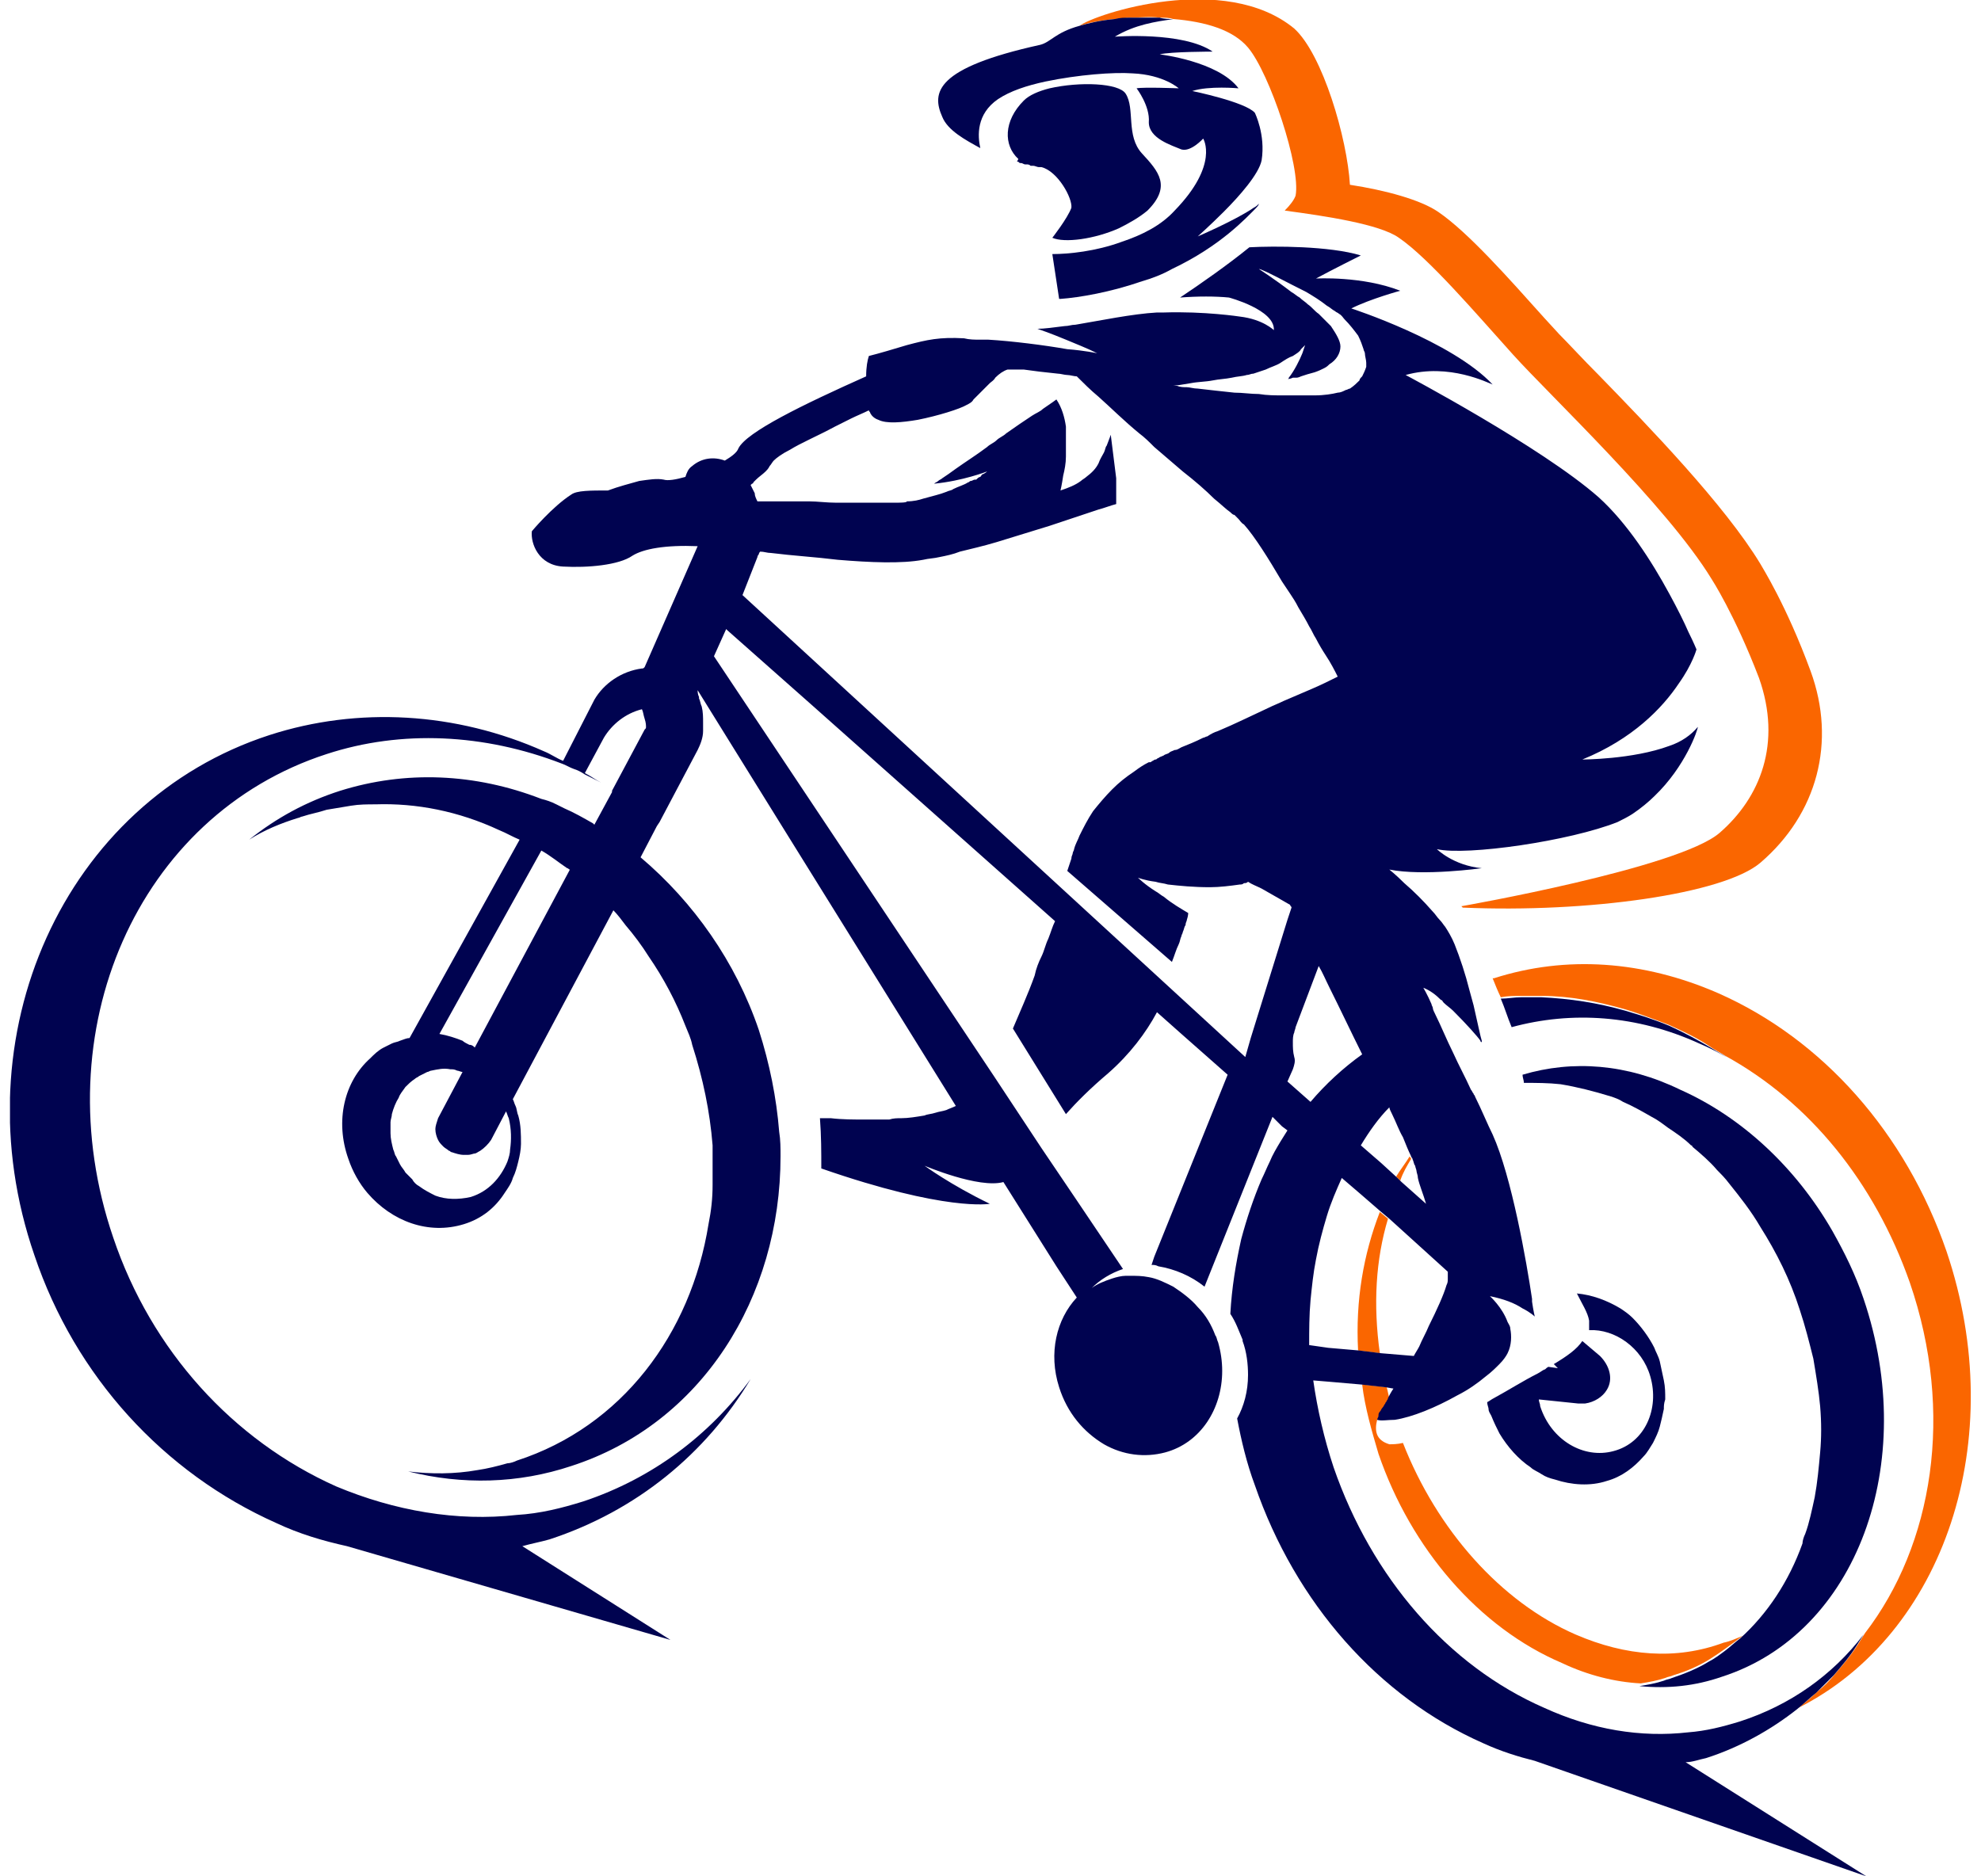 <svg xmlns="http://www.w3.org/2000/svg" width="95" height="90" viewBox="0 0 95 90" fill="none"><g clip-path="url(#clip0_1319_2845)"><path d="M75.556 78.4C71.972 76.836 68.909 73.382 67.279 69.211C67.019 69.276 66.758 69.276 66.628 69.276C65.976 69.08 65.911 68.624 66.041 68.103C66.106 67.972 66.171 67.842 66.237 67.712C66.302 67.647 66.302 67.582 66.367 67.516C66.432 67.451 66.432 67.386 66.497 67.321C66.497 67.321 66.562 67.256 66.562 67.191C66.562 67.125 66.628 67.125 66.628 67.06C66.562 66.865 66.562 66.734 66.497 66.539L65.324 66.408C65.455 67.516 65.78 68.624 66.106 69.732C67.67 74.294 70.929 78.074 74.904 79.768C76.142 80.355 77.446 80.681 78.684 80.746C79.075 80.681 79.466 80.615 79.857 80.485C79.987 80.42 80.118 80.42 80.248 80.355C80.9 80.159 81.486 79.899 82.008 79.573C82.529 79.247 83.05 78.856 83.572 78.465C83.246 78.595 82.985 78.726 82.659 78.791C80.379 79.638 77.967 79.442 75.556 78.4Z" fill="#FA6600"></path><path d="M93.347 60.022C91.392 54.352 87.416 49.855 82.398 47.639C78.814 46.075 75.099 45.815 71.645 46.923H71.58C71.71 47.248 71.841 47.574 71.971 47.835C72.297 47.77 72.623 47.77 72.949 47.77C73.275 47.77 73.6 47.77 73.926 47.77C75.295 47.77 76.598 48.031 77.967 48.422C78.618 48.617 79.27 48.878 79.987 49.138C80.704 49.464 81.421 49.79 82.073 50.246C82.268 50.377 82.529 50.507 82.724 50.637C86.765 52.853 89.893 56.698 91.587 61.521C93.738 67.777 92.695 74.099 89.437 78.335C89.306 78.53 89.241 78.66 89.111 78.856C88.785 79.377 88.394 79.834 88.003 80.29C87.742 80.616 87.482 80.876 87.156 81.137C86.895 81.398 86.569 81.658 86.243 81.919C93.217 78.4 96.41 69.081 93.347 60.022Z" fill="#FA6600"></path><path d="M66.953 56.437L67.149 56.633C67.279 56.242 67.475 55.916 67.67 55.59C67.67 55.525 67.605 55.525 67.605 55.46C67.409 55.786 67.149 56.111 66.953 56.437Z" fill="#FA6600"></path><path d="M66.562 58.458L66.171 58.132C65.389 60.152 64.998 62.368 65.128 64.779L66.171 64.909C65.845 62.563 65.975 60.413 66.562 58.458Z" fill="#FA6600"></path><path d="M61.609 10.101C63.564 10.362 66.171 10.753 67.084 11.405C68.517 12.382 70.798 15.054 72.558 17.009C74.317 18.964 79.922 24.243 82.073 27.762C82.073 27.762 83.181 29.457 84.354 32.52C85.462 35.648 84.419 38.255 82.464 39.949C80.509 41.644 70.081 43.468 70.081 43.468C70.081 43.468 70.081 43.468 70.147 43.534C76.142 43.794 82.659 42.882 84.419 41.383C87.156 39.037 88.068 35.583 86.83 32.194C85.657 29.001 84.484 27.176 84.419 27.046C82.724 24.243 79.075 20.463 76.664 17.987C75.882 17.205 75.23 16.488 74.774 16.032L74.057 15.25C72.362 13.36 70.407 11.144 68.974 10.166C68.126 9.58 66.432 9.124 64.737 8.863C64.607 6.647 63.434 2.607 62.065 1.368C58.742 -1.369 52.551 0.652 51.769 1.238C52.16 1.108 52.746 0.977 53.463 0.912C53.724 0.912 53.984 0.847 54.18 0.847C54.636 0.847 55.157 0.782 55.614 0.847C55.874 0.847 56.07 0.847 56.265 0.912C57.829 1.043 59.133 1.434 59.85 2.281C60.892 3.519 62.391 8.016 62.131 9.384C62.065 9.58 61.87 9.841 61.609 10.101Z" fill="#FA6600"></path><path d="M81.812 84.33C83.441 83.809 84.94 82.962 86.178 81.984C86.504 81.723 86.765 81.463 87.091 81.202C87.352 80.941 87.677 80.615 87.938 80.355C88.329 79.899 88.72 79.442 89.046 78.921C89.176 78.725 89.241 78.595 89.372 78.4C87.873 80.355 85.853 81.788 83.441 82.57C82.594 82.831 81.812 83.027 80.965 83.092C78.684 83.353 76.338 82.962 74.057 81.919C69.43 79.899 65.78 75.662 63.955 70.384C63.499 69.015 63.173 67.581 62.978 66.213L63.76 66.278L65.259 66.408L66.432 66.539L66.823 66.604C66.693 66.799 66.627 66.93 66.562 67.06C66.562 67.125 66.497 67.19 66.497 67.19C66.497 67.256 66.432 67.256 66.432 67.321C66.367 67.386 66.367 67.451 66.302 67.516C66.236 67.581 66.236 67.647 66.171 67.712C66.106 67.777 66.106 67.842 66.106 67.907C66.106 67.972 66.041 68.038 66.041 68.103C66.236 68.168 66.562 68.103 66.888 68.103C67.735 67.972 68.843 67.516 69.886 66.93C70.407 66.669 70.864 66.343 71.254 66.017C71.515 65.822 71.711 65.626 71.906 65.431C72.102 65.235 72.232 65.04 72.297 64.909C72.493 64.518 72.493 64.062 72.427 63.736C72.427 63.606 72.362 63.541 72.297 63.41C72.037 62.694 71.45 62.172 71.45 62.172C72.102 62.303 72.623 62.498 73.014 62.759C73.405 62.954 73.601 63.15 73.601 63.15C73.601 63.15 73.535 62.889 73.47 62.433C73.47 62.368 73.47 62.368 73.47 62.303C73.21 60.543 72.493 56.437 71.58 54.417C71.32 53.896 71.059 53.244 70.733 52.592C70.733 52.527 70.668 52.527 70.668 52.462C70.603 52.397 70.603 52.332 70.538 52.266C70.277 51.68 69.951 51.093 69.69 50.507C69.365 49.855 69.104 49.203 68.843 48.682C68.778 48.552 68.713 48.421 68.713 48.356C68.713 48.291 68.648 48.226 68.648 48.161C68.452 47.705 68.257 47.379 68.257 47.379C68.582 47.509 68.843 47.705 69.104 47.965C69.169 47.965 69.169 48.03 69.234 48.096C69.365 48.226 69.56 48.356 69.69 48.487C70.342 49.138 70.864 49.725 70.994 49.92C70.994 49.986 71.059 49.986 71.059 49.986C71.059 49.986 71.059 49.986 71.059 49.92C70.994 49.725 70.864 49.073 70.668 48.226C70.603 47.965 70.538 47.77 70.472 47.509C70.277 46.727 70.016 45.945 69.756 45.293C69.625 44.967 69.43 44.642 69.299 44.446C69.234 44.381 69.169 44.251 69.039 44.12C68.908 43.99 68.843 43.859 68.713 43.729C68.257 43.208 67.8 42.752 67.344 42.361C66.953 41.969 66.627 41.709 66.627 41.709C68.257 42.035 71.059 41.644 71.059 41.644C69.69 41.513 68.908 40.731 68.908 40.731C70.342 41.057 75.295 40.34 77.576 39.428C77.837 39.298 78.097 39.167 78.293 39.037C78.684 38.776 79.075 38.45 79.336 38.19C80.835 36.756 81.421 34.996 81.421 34.866C81.095 35.257 80.639 35.583 80.052 35.778C78.293 36.43 75.882 36.43 75.882 36.43C78.293 35.453 79.727 33.954 80.509 32.781C81.16 31.868 81.356 31.151 81.356 31.151C81.356 31.151 81.225 30.825 80.965 30.304C80.769 29.848 80.444 29.196 80.052 28.479C79.205 26.915 78.032 25.09 76.664 23.852C73.927 21.441 67.409 17.987 67.409 17.987C69.495 17.4 71.385 18.378 71.58 18.443C69.625 16.358 64.803 14.794 64.803 14.794C65.715 14.337 67.149 13.946 67.149 13.946C65.324 13.229 63.108 13.36 63.108 13.36C63.825 12.969 65.259 12.252 65.259 12.252C63.76 11.796 61.088 11.796 59.915 11.861C58.872 12.708 57.569 13.62 56.591 14.272C57.438 14.207 58.286 14.207 58.937 14.272C58.937 14.272 61.153 14.859 61.088 15.836C61.088 15.836 60.567 15.315 59.459 15.185C59.459 15.185 57.764 14.924 55.809 14.989C55.744 14.989 55.614 14.989 55.548 14.989H55.483C54.31 15.054 52.746 15.38 51.573 15.576C51.378 15.576 51.247 15.641 51.052 15.641C50.53 15.706 50.074 15.771 49.748 15.771C49.748 15.771 50.335 15.967 51.117 16.293C51.573 16.488 52.094 16.683 52.616 16.944C52.616 16.944 52.029 16.814 51.182 16.749C50.074 16.553 48.51 16.358 47.402 16.293C47.272 16.293 47.142 16.293 47.011 16.293C46.751 16.293 46.49 16.293 46.229 16.227C45.056 16.162 44.469 16.293 43.492 16.553C42.84 16.749 42.189 16.944 41.667 17.075C41.602 17.27 41.537 17.596 41.537 18.052C38.474 19.421 35.802 20.724 35.411 21.506C35.346 21.702 35.085 21.897 34.759 22.093C34.238 21.897 33.651 21.962 33.195 22.353C33 22.484 32.934 22.679 32.869 22.875C32.413 23.005 32.022 23.07 31.826 23.005C31.501 22.94 31.11 23.005 30.654 23.07C30.197 23.201 29.676 23.331 29.155 23.526C28.307 23.526 27.656 23.526 27.395 23.722C26.483 24.308 25.505 25.482 25.505 25.482C25.44 26.068 25.831 27.111 27.004 27.176C28.177 27.241 29.676 27.111 30.328 26.655C30.849 26.329 31.892 26.133 33.456 26.198L30.914 31.998C30.849 32.064 30.849 32.064 30.784 32.064C29.806 32.194 28.959 32.781 28.503 33.563L27.004 36.495C26.678 36.365 26.417 36.169 26.092 36.039C21.855 34.149 17.163 33.888 12.927 35.257C3.086 38.45 -1.997 49.66 1.653 60.217C3.608 66.017 7.844 70.644 13.253 73.056C14.361 73.577 15.469 73.903 16.642 74.164L32.152 78.66L25.049 74.164C25.505 74.033 25.896 73.968 26.352 73.838C30.523 72.469 33.847 69.732 35.997 66.148C34.042 68.82 31.305 70.905 27.982 72.013C26.939 72.339 25.896 72.6 24.788 72.665C21.921 72.99 18.923 72.469 16.12 71.296C11.168 69.08 7.257 64.779 5.433 59.37C2.044 49.464 6.606 39.102 15.664 36.169C19.249 34.996 23.224 35.192 26.939 36.626C27.134 36.691 27.33 36.821 27.525 36.886C27.721 36.951 27.851 37.017 28.047 37.147C28.307 37.277 28.568 37.408 28.829 37.538C28.568 37.408 28.307 37.212 28.047 37.082L28.959 35.387C29.35 34.736 30.002 34.214 30.784 34.019C30.849 34.149 30.849 34.279 30.914 34.475C30.979 34.67 30.979 34.801 30.979 34.866C30.979 34.931 30.979 34.931 30.914 34.996L29.35 37.929V37.994L28.503 39.558L28.438 39.493C27.982 39.232 27.525 38.972 27.069 38.776C26.939 38.711 26.808 38.646 26.678 38.581C26.417 38.45 26.222 38.385 25.961 38.32C22.768 37.082 19.444 36.951 16.316 37.929C14.687 38.45 13.253 39.232 11.95 40.275C12.666 39.819 13.448 39.493 14.296 39.232C14.361 39.232 14.426 39.167 14.491 39.167C14.882 39.037 15.273 38.972 15.664 38.841C16.055 38.776 16.446 38.711 16.837 38.646C17.228 38.581 17.619 38.581 18.011 38.581C19.966 38.516 21.986 38.907 23.941 39.819C24.267 39.949 24.593 40.145 24.919 40.275L19.64 49.79C19.509 49.79 19.379 49.855 19.183 49.92C19.053 49.986 18.923 49.986 18.793 50.051C18.662 50.116 18.532 50.181 18.401 50.246C18.141 50.377 17.945 50.572 17.75 50.767C16.512 51.875 16.055 53.765 16.707 55.59C16.903 56.177 17.228 56.763 17.619 57.219C18.793 58.588 20.552 59.24 22.247 58.718C23.094 58.458 23.745 57.936 24.202 57.219C24.332 57.024 24.527 56.763 24.593 56.502C24.723 56.242 24.788 55.981 24.853 55.72C24.919 55.46 24.984 55.134 24.984 54.873C24.984 54.417 24.984 53.961 24.853 53.505C24.788 53.374 24.788 53.179 24.723 53.048C24.658 52.918 24.658 52.853 24.593 52.723L29.415 43.664C29.611 43.859 29.806 44.12 30.002 44.381C30.393 44.837 30.784 45.358 31.11 45.88C31.826 46.922 32.413 48.03 32.869 49.203C33 49.529 33.13 49.79 33.195 50.116C33.717 51.745 34.042 53.309 34.173 54.938C34.173 55.134 34.173 55.395 34.173 55.59C34.173 56.046 34.173 56.437 34.173 56.828C34.173 57.48 34.108 58.067 33.977 58.718C33.13 63.997 29.806 68.429 24.788 70.058C24.658 70.123 24.462 70.188 24.332 70.188C23.876 70.319 23.354 70.449 22.898 70.514C21.79 70.71 20.682 70.71 19.575 70.579C22.181 71.231 24.853 71.166 27.395 70.319C33.651 68.298 37.431 62.237 37.431 55.46C37.431 55.069 37.431 54.678 37.366 54.287C37.236 52.657 36.91 51.028 36.388 49.399C35.281 46.14 33.26 43.273 30.719 41.122L31.501 39.623L31.631 39.428L33.456 35.974C33.586 35.713 33.717 35.387 33.717 35.062C33.717 34.931 33.717 34.801 33.717 34.67C33.717 34.41 33.717 34.149 33.651 33.888C33.586 33.758 33.586 33.628 33.521 33.497C33.521 33.497 33.521 33.497 33.521 33.432C33.456 33.302 33.456 33.172 33.456 33.106L37.822 40.145L45.838 53.048C45.708 53.114 45.512 53.179 45.382 53.244C45.186 53.309 45.056 53.309 44.861 53.374C44.665 53.44 44.469 53.44 44.339 53.505C43.948 53.57 43.557 53.635 43.231 53.635C43.036 53.635 42.84 53.635 42.645 53.7C42.254 53.7 41.863 53.7 41.537 53.7C40.95 53.7 40.364 53.7 39.843 53.635C39.647 53.635 39.517 53.635 39.321 53.635C39.386 54.482 39.386 55.264 39.386 56.046C45.382 58.132 47.467 57.741 47.467 57.741C45.577 56.828 44.339 55.916 44.339 55.916C44.339 55.916 46.946 57.024 48.119 56.698L50.661 60.739L51.638 62.237C50.661 63.28 50.27 64.909 50.791 66.539C51.182 67.777 51.964 68.689 52.942 69.276C53.854 69.797 54.897 69.927 55.874 69.667C57.569 69.211 58.611 67.581 58.611 65.757C58.611 65.3 58.546 64.844 58.416 64.388C58.351 64.258 58.351 64.127 58.286 64.062C58.09 63.541 57.829 63.085 57.438 62.694C57.113 62.303 56.656 61.977 56.265 61.716C55.874 61.521 55.483 61.325 55.092 61.26C54.766 61.195 54.506 61.195 54.18 61.195C54.115 61.195 54.05 61.195 53.984 61.195C53.789 61.195 53.528 61.26 53.333 61.325C52.942 61.455 52.616 61.586 52.355 61.781C52.746 61.39 53.267 61.064 53.854 60.869L51.573 57.48L49.944 55.069L47.663 51.615L34.238 31.477L34.824 30.174L34.889 30.239L38.865 33.758L50.596 44.185C50.465 44.446 50.4 44.707 50.27 45.032C50.139 45.293 50.074 45.619 49.944 45.88C49.813 46.14 49.683 46.466 49.618 46.792C49.292 47.705 48.901 48.552 48.575 49.334L51.117 53.44C51.638 52.853 52.29 52.201 53.137 51.484C54.18 50.572 54.962 49.529 55.483 48.552L56.656 49.594L58.872 51.55L55.353 60.282L55.223 60.673C55.353 60.673 55.418 60.673 55.548 60.739C56.331 60.869 57.113 61.195 57.764 61.716L61.023 53.57L61.479 54.026L61.74 54.221C61.609 54.417 61.544 54.547 61.414 54.743C61.218 55.069 61.023 55.395 60.892 55.72C60.762 55.981 60.632 56.307 60.501 56.568C60.11 57.48 59.785 58.458 59.524 59.435C59.263 60.608 59.068 61.781 59.002 63.02C59.263 63.41 59.394 63.801 59.589 64.258V64.323C59.785 64.844 59.85 65.431 59.85 65.952C59.85 66.734 59.654 67.451 59.328 68.038C59.524 69.08 59.785 70.188 60.175 71.231C62.131 76.901 66.106 81.397 71.124 83.613C71.971 84.004 72.819 84.265 73.601 84.46L89.502 90L80.835 84.526C81.16 84.526 81.486 84.395 81.812 84.33ZM25.961 40.797C26.417 41.057 26.808 41.383 27.199 41.644C27.265 41.644 27.265 41.709 27.33 41.709L22.768 50.246C22.703 50.181 22.637 50.116 22.507 50.116C22.377 50.051 22.247 49.986 22.181 49.92C21.855 49.79 21.465 49.66 21.073 49.594L25.961 40.797ZM24.462 55.134C24.462 55.329 24.397 55.525 24.332 55.72C24.006 56.502 23.42 57.154 22.572 57.415C21.986 57.545 21.399 57.545 20.878 57.35C20.617 57.219 20.357 57.089 20.096 56.894C19.966 56.828 19.835 56.698 19.77 56.568C19.64 56.437 19.575 56.372 19.444 56.242C19.379 56.111 19.249 55.981 19.183 55.851C19.118 55.72 19.053 55.59 18.988 55.46C18.923 55.395 18.923 55.264 18.858 55.134C18.793 54.873 18.727 54.613 18.727 54.352C18.727 54.287 18.727 54.156 18.727 54.091C18.727 54.026 18.727 53.896 18.727 53.831C18.727 53.7 18.793 53.57 18.793 53.44C18.858 53.179 18.988 52.853 19.118 52.657C19.183 52.462 19.314 52.332 19.444 52.136C19.575 52.006 19.705 51.875 19.9 51.745C19.966 51.68 20.031 51.68 20.096 51.615C20.226 51.55 20.357 51.484 20.487 51.419C20.552 51.419 20.617 51.354 20.682 51.354C21.008 51.289 21.269 51.224 21.595 51.289C21.725 51.289 21.79 51.289 21.921 51.354C21.986 51.354 22.116 51.419 22.181 51.419L21.008 53.635C20.943 53.831 20.878 54.026 20.878 54.156C20.878 54.352 20.943 54.547 21.008 54.678C21.073 54.808 21.139 54.873 21.269 55.004C21.334 55.069 21.465 55.134 21.53 55.199C21.595 55.199 21.595 55.264 21.66 55.264C21.855 55.329 22.051 55.395 22.247 55.395C22.312 55.395 22.377 55.395 22.442 55.395C22.572 55.395 22.703 55.329 22.768 55.329C22.833 55.329 22.898 55.264 23.029 55.199C23.224 55.069 23.42 54.873 23.55 54.678L24.267 53.309C24.332 53.44 24.332 53.505 24.397 53.635C24.527 54.156 24.527 54.678 24.462 55.134ZM66.758 53.44C66.953 53.831 67.084 54.221 67.279 54.547C67.409 54.873 67.54 55.199 67.67 55.46C67.67 55.525 67.735 55.525 67.735 55.59C67.8 55.72 67.8 55.851 67.866 55.916C67.866 55.981 67.931 56.111 67.931 56.177C67.931 56.242 67.996 56.372 67.996 56.502C68.061 56.828 68.257 57.285 68.387 57.741L67.214 56.698L67.018 56.502L66.236 55.786L65.259 54.938C65.65 54.287 66.106 53.635 66.627 53.114C66.627 53.179 66.693 53.309 66.758 53.44ZM56.07 18.508C56.396 18.508 56.721 18.443 57.113 18.378C57.438 18.313 57.829 18.313 58.155 18.248C58.481 18.182 58.742 18.182 59.068 18.117C59.328 18.052 59.589 18.052 59.785 17.987C59.915 17.987 59.98 17.922 60.11 17.922C60.306 17.857 60.501 17.791 60.697 17.726C60.958 17.596 61.218 17.531 61.414 17.4C61.609 17.27 61.805 17.14 62 17.075C62.196 16.944 62.326 16.879 62.391 16.749C62.522 16.618 62.587 16.553 62.587 16.553C62.587 16.553 62.522 16.749 62.456 16.944C62.326 17.27 62.066 17.791 61.805 18.117C61.805 18.182 61.74 18.182 61.74 18.182C61.74 18.182 61.87 18.182 62 18.117C62.066 18.117 62.066 18.117 62.131 18.117C62.196 18.117 62.261 18.117 62.391 18.052C62.587 17.987 62.782 17.922 63.043 17.857C63.239 17.791 63.369 17.726 63.499 17.661C63.63 17.596 63.695 17.531 63.76 17.466C64.086 17.27 64.281 16.944 64.281 16.618C64.281 16.358 64.086 16.032 63.825 15.641C63.63 15.445 63.434 15.25 63.239 15.054C63.043 14.924 62.913 14.728 62.717 14.598C62.587 14.468 62.456 14.403 62.326 14.272C62.196 14.207 62.066 14.077 61.935 14.011C61.088 13.36 60.371 12.904 60.371 12.904C60.371 12.904 60.436 12.904 60.567 12.969C60.892 13.099 61.74 13.555 62.652 14.011C62.978 14.207 63.304 14.403 63.63 14.663C63.76 14.728 63.89 14.859 64.021 14.924C64.086 14.989 64.151 14.989 64.216 15.054C64.346 15.119 64.412 15.25 64.477 15.315C64.737 15.576 64.933 15.836 65.129 16.097C65.259 16.358 65.324 16.553 65.389 16.749C65.389 16.814 65.454 16.879 65.454 16.944C65.454 17.075 65.519 17.27 65.519 17.4C65.519 17.466 65.519 17.531 65.519 17.596C65.454 17.791 65.389 17.922 65.324 18.052C65.259 18.117 65.194 18.182 65.194 18.248C65.063 18.378 64.933 18.508 64.737 18.639C64.672 18.639 64.607 18.704 64.542 18.704C64.412 18.769 64.281 18.834 64.151 18.834C63.89 18.899 63.499 18.965 63.043 18.965C62.913 18.965 62.717 18.965 62.587 18.965C62.261 18.965 61.87 18.965 61.544 18.965C61.153 18.965 60.762 18.965 60.371 18.899C59.98 18.899 59.589 18.834 59.198 18.834C58.611 18.769 57.96 18.704 57.438 18.639C57.243 18.639 57.047 18.573 56.917 18.573C56.787 18.573 56.591 18.573 56.461 18.508C56.135 18.508 55.809 18.443 55.614 18.443C55.548 18.443 55.483 18.443 55.418 18.443C55.157 18.443 54.962 18.443 54.832 18.443C54.766 18.443 54.701 18.443 54.701 18.443C54.506 18.639 55.223 18.639 56.07 18.508ZM59.98 49.79L59.719 50.702L35.606 28.544L36.323 26.72C36.323 26.655 36.388 26.589 36.388 26.589C36.388 26.524 36.454 26.459 36.454 26.459C36.649 26.459 36.779 26.524 36.975 26.524C38.018 26.655 39.126 26.72 40.168 26.85C41.732 26.98 43.231 27.046 44.274 26.85C44.535 26.785 44.795 26.785 45.056 26.72C45.382 26.655 45.708 26.589 46.034 26.459C46.555 26.329 47.142 26.198 47.793 26.003C48.64 25.742 49.488 25.482 50.335 25.221C51.117 24.96 51.899 24.699 52.681 24.439C52.942 24.374 53.267 24.243 53.528 24.178C53.528 23.983 53.528 23.787 53.528 23.592C53.528 23.461 53.528 23.396 53.528 23.266C53.528 23.135 53.528 23.07 53.528 22.94L53.267 20.854C53.267 20.854 53.202 21.05 53.072 21.376C53.007 21.441 53.007 21.571 52.942 21.702C52.877 21.832 52.746 22.027 52.681 22.223C52.551 22.484 52.355 22.679 52.094 22.875C52.029 22.94 51.899 23.005 51.834 23.07C51.573 23.266 51.247 23.396 50.856 23.526C50.856 23.526 50.921 23.266 50.987 22.809C51.052 22.549 51.117 22.223 51.117 21.897C51.117 21.767 51.117 21.636 51.117 21.571C51.117 21.245 51.117 20.854 51.117 20.463C51.052 20.007 50.921 19.551 50.661 19.16C50.661 19.16 50.4 19.355 50.009 19.616C49.879 19.747 49.683 19.812 49.488 19.942C49.097 20.203 48.706 20.463 48.249 20.789C48.119 20.92 47.924 20.985 47.793 21.115C47.663 21.245 47.467 21.311 47.337 21.441C46.816 21.832 46.294 22.158 45.838 22.484C45.577 22.679 45.382 22.809 45.186 22.94C45.121 23.005 45.056 23.005 44.991 23.07C44.926 23.135 44.861 23.135 44.795 23.201C46.164 23.07 47.337 22.614 47.337 22.614C47.337 22.614 47.272 22.679 47.142 22.744C47.076 22.744 47.076 22.809 47.011 22.875C46.946 22.875 46.881 22.94 46.816 23.005C46.816 23.005 46.816 23.005 46.751 23.005C46.685 23.005 46.62 23.07 46.555 23.07C46.49 23.07 46.49 23.135 46.425 23.135C46.229 23.266 45.968 23.331 45.708 23.461C45.643 23.526 45.512 23.526 45.382 23.592C45.056 23.722 44.73 23.787 44.274 23.917C44.078 23.983 43.818 24.048 43.492 24.048C43.492 24.113 43.166 24.113 42.84 24.113C42.71 24.113 42.58 24.113 42.384 24.113C42.123 24.113 41.798 24.113 41.472 24.113C41.146 24.113 40.885 24.113 40.559 24.113C40.429 24.113 40.233 24.113 40.103 24.113C39.647 24.113 39.191 24.048 38.8 24.048C38.669 24.048 38.539 24.048 38.409 24.048C38.278 24.048 38.148 24.048 38.018 24.048C37.431 24.048 36.845 24.048 36.323 24.048C36.258 23.917 36.193 23.787 36.193 23.657C36.128 23.526 36.063 23.396 35.997 23.266L36.063 23.201C36.063 23.201 36.128 23.201 36.128 23.135C36.193 23.07 36.193 23.07 36.258 23.005C36.388 22.875 36.584 22.744 36.714 22.614C36.779 22.549 36.845 22.484 36.91 22.353C36.975 22.288 37.04 22.158 37.105 22.093C37.236 21.962 37.496 21.767 37.887 21.571C38.409 21.245 39.191 20.92 40.038 20.463C40.299 20.333 40.559 20.203 40.82 20.072C41.081 19.942 41.407 19.812 41.667 19.681C41.667 19.747 41.732 19.747 41.732 19.812C41.798 19.942 41.928 20.072 42.123 20.137C42.514 20.333 43.231 20.268 44.013 20.137C44.991 19.942 46.034 19.616 46.359 19.421C46.49 19.355 46.62 19.29 46.685 19.16C46.751 19.095 46.816 19.03 46.881 18.965C47.011 18.834 47.142 18.704 47.272 18.573C47.337 18.508 47.402 18.443 47.467 18.378C47.532 18.313 47.663 18.248 47.728 18.117C47.924 17.922 48.119 17.791 48.315 17.726C48.315 17.726 48.38 17.726 48.445 17.726C48.51 17.726 48.64 17.726 48.836 17.726C48.901 17.726 49.032 17.726 49.097 17.726C49.553 17.791 50.074 17.857 50.726 17.922C50.856 17.922 51.052 17.987 51.182 17.987C51.312 17.987 51.508 18.052 51.638 18.052C51.964 18.378 52.29 18.704 52.681 19.03C53.267 19.551 53.919 20.203 54.636 20.789C54.897 20.985 55.092 21.18 55.353 21.441C55.809 21.832 56.265 22.223 56.721 22.614C57.308 23.07 57.829 23.526 58.22 23.917C58.546 24.178 58.807 24.439 59.002 24.569C59.068 24.634 59.133 24.699 59.198 24.699C59.263 24.765 59.328 24.83 59.394 24.895C59.459 24.96 59.524 25.09 59.654 25.156C60.176 25.742 60.827 26.785 61.479 27.893C61.609 28.088 61.74 28.284 61.87 28.479C62 28.675 62.131 28.87 62.261 29.131C62.456 29.457 62.652 29.783 62.782 30.043C62.913 30.239 62.978 30.434 63.108 30.63C63.239 30.891 63.434 31.216 63.564 31.412C63.825 31.803 64.021 32.194 64.151 32.455C63.76 32.65 63.369 32.846 62.913 33.041C62.456 33.237 62 33.432 61.544 33.628C61.283 33.758 61.088 33.823 60.827 33.954C59.98 34.345 59.198 34.736 58.416 35.062C58.22 35.127 58.09 35.192 57.895 35.322C57.829 35.322 57.764 35.387 57.699 35.387C57.308 35.583 56.982 35.713 56.656 35.843C56.526 35.909 56.461 35.974 56.331 35.974C56.2 36.039 56.135 36.039 56.07 36.104C56.005 36.169 55.874 36.169 55.809 36.235C55.679 36.3 55.614 36.3 55.548 36.365C55.483 36.365 55.483 36.43 55.418 36.43C55.353 36.43 55.288 36.495 55.288 36.495C55.223 36.495 55.223 36.56 55.157 36.56C55.157 36.56 55.157 36.56 55.092 36.56C54.832 36.691 54.636 36.821 54.375 37.017C53.984 37.277 53.658 37.538 53.333 37.864C53.007 38.19 52.681 38.581 52.42 38.907C52.16 39.298 51.964 39.689 51.769 40.08C51.703 40.275 51.573 40.471 51.508 40.731C51.508 40.797 51.443 40.862 51.443 40.927C51.443 40.992 51.378 41.057 51.378 41.188C51.312 41.383 51.247 41.578 51.182 41.774L56.2 46.14C56.331 45.815 56.396 45.554 56.526 45.293C56.591 45.163 56.591 45.032 56.656 44.902C56.656 44.837 56.721 44.772 56.721 44.707C56.787 44.576 56.787 44.446 56.852 44.381C56.852 44.251 56.917 44.185 56.917 44.12C56.982 43.925 56.982 43.794 56.982 43.794C56.656 43.599 56.2 43.338 55.809 43.012C55.679 42.947 55.548 42.817 55.418 42.752C54.897 42.426 54.571 42.1 54.571 42.1C54.571 42.1 54.897 42.23 55.418 42.295C55.614 42.361 55.809 42.361 56.005 42.426C56.591 42.491 57.243 42.556 58.025 42.556C58.481 42.556 59.002 42.491 59.459 42.426C59.524 42.426 59.589 42.426 59.654 42.361C59.719 42.361 59.785 42.361 59.85 42.295C60.045 42.426 60.241 42.491 60.501 42.621C60.958 42.882 61.414 43.143 61.87 43.403C61.87 43.468 61.935 43.468 61.935 43.534L61.74 44.12L59.98 49.79ZM62 51.289C62.066 51.093 62.131 50.898 62.066 50.702C62 50.442 62 50.246 62 49.986C62 49.855 62 49.66 62.066 49.529C62.066 49.464 62.131 49.334 62.131 49.269L63.239 46.336C63.434 46.662 63.564 46.988 63.76 47.379C64.281 48.421 64.803 49.529 65.324 50.572C64.412 51.224 63.564 52.006 62.847 52.853L61.74 51.875L62 51.289ZM62.847 62.368C62.913 61.716 62.978 61.064 63.108 60.413C63.239 59.696 63.434 58.979 63.63 58.327C63.825 57.676 64.086 57.089 64.346 56.502L65.259 57.285L66.236 58.132L66.627 58.458L69.43 60.999C69.43 61.13 69.43 61.26 69.43 61.325C69.43 61.455 69.43 61.521 69.365 61.651C69.234 62.107 68.908 62.824 68.517 63.606C68.387 63.932 68.192 64.258 68.061 64.584C67.996 64.714 67.866 64.909 67.8 65.04L66.236 64.909L65.194 64.779L63.695 64.649L62.782 64.518C62.782 63.801 62.782 63.085 62.847 62.368Z" fill="#000350"></path><path d="M74.056 65.692C73.926 65.757 73.861 65.822 73.731 65.887C73.079 66.213 72.362 66.669 71.645 67.06C71.515 67.125 71.45 67.19 71.319 67.256C71.319 67.386 71.385 67.516 71.385 67.582C71.385 67.712 71.45 67.777 71.515 67.907C71.645 68.233 71.775 68.494 71.906 68.754C72.297 69.406 72.818 69.993 73.405 70.384C73.535 70.514 73.731 70.579 73.926 70.71C74.122 70.84 74.317 70.905 74.578 70.97C75.36 71.231 76.272 71.296 77.054 71.035C77.771 70.84 78.358 70.384 78.814 69.862C79.009 69.667 79.14 69.406 79.27 69.211C79.4 68.95 79.531 68.689 79.596 68.429C79.661 68.168 79.726 67.907 79.791 67.582C79.791 67.451 79.791 67.321 79.857 67.125C79.857 66.799 79.857 66.539 79.791 66.213C79.726 65.887 79.661 65.626 79.596 65.3C79.531 65.04 79.4 64.844 79.335 64.649C79.075 64.127 78.684 63.606 78.293 63.215C78.097 63.02 77.901 62.889 77.706 62.759C77.054 62.368 76.337 62.107 75.621 62.042C75.881 62.563 76.142 62.954 76.207 63.345C76.207 63.541 76.207 63.671 76.207 63.802C77.445 63.736 78.749 64.649 79.14 66.017C79.596 67.582 78.879 69.211 77.38 69.602C75.946 69.993 74.382 69.08 73.861 67.451C73.861 67.321 73.796 67.256 73.796 67.125L75.686 67.321C75.816 67.321 75.881 67.321 76.012 67.321C76.468 67.256 76.859 66.995 77.054 66.669C77.38 66.148 77.185 65.496 76.728 65.04L75.881 64.323C75.621 64.714 75.164 65.04 74.513 65.431L74.708 65.626L74.252 65.561C74.122 65.626 74.122 65.692 74.056 65.692Z" fill="#000350"></path><path d="M73.014 51.55C73.014 51.68 73.079 51.81 73.079 51.941C73.665 51.941 74.252 51.941 74.838 52.006C75.621 52.136 76.403 52.332 77.25 52.592C77.445 52.657 77.641 52.723 77.836 52.853C78.293 53.048 78.749 53.309 79.205 53.57C79.466 53.7 79.726 53.896 79.987 54.091C80.378 54.352 80.769 54.613 81.095 54.938C81.095 54.938 81.16 54.938 81.16 55.004C81.551 55.33 82.007 55.721 82.333 56.111C82.528 56.307 82.724 56.503 82.919 56.763C83.441 57.415 83.962 58.067 84.418 58.849C85.201 60.087 85.852 61.39 86.308 62.824C86.569 63.606 86.765 64.388 86.96 65.17C87.09 65.952 87.221 66.734 87.286 67.451C87.351 68.233 87.351 68.95 87.286 69.667C87.221 70.384 87.156 71.101 87.025 71.817C86.895 72.404 86.765 73.056 86.569 73.577C86.504 73.707 86.439 73.903 86.439 74.033C85.787 75.858 84.744 77.422 83.441 78.595C83.18 78.791 82.985 78.986 82.724 79.182C82.463 79.377 82.203 79.573 81.942 79.703C81.421 80.029 80.769 80.29 80.182 80.485C80.052 80.55 79.922 80.55 79.791 80.615C79.4 80.746 79.009 80.811 78.618 80.876C79.987 81.007 81.29 80.876 82.594 80.42C89.046 78.335 92.043 70.188 89.371 62.303C88.98 61.13 88.459 60.087 87.873 59.044C86.113 55.981 83.506 53.57 80.573 52.267C78.032 51.028 75.425 50.833 73.014 51.55Z" fill="#000350"></path><path d="M77.966 48.487C76.598 48.096 75.294 47.9 73.926 47.835C73.6 47.835 73.274 47.835 72.948 47.835C72.622 47.835 72.297 47.9 71.971 47.9C72.166 48.356 72.297 48.812 72.492 49.269C75.36 48.487 78.488 48.682 81.486 50.051C81.942 50.246 82.333 50.442 82.789 50.702C82.593 50.572 82.333 50.442 82.137 50.311C81.486 49.92 80.769 49.529 80.052 49.203C79.27 48.878 78.618 48.682 77.966 48.487Z" fill="#000350"></path><path d="M47.011 7.104C46.881 6.517 46.816 5.474 47.858 4.757C48.445 4.366 49.227 4.106 50.139 3.91C51.704 3.584 53.398 3.454 54.31 3.519C55.809 3.584 56.526 4.236 56.526 4.236C56.526 4.236 54.832 4.171 54.506 4.236C54.506 4.236 55.158 5.083 55.092 5.865C55.092 6.647 56.2 6.973 56.657 7.169C57.113 7.299 57.699 6.647 57.699 6.647C57.699 6.647 58.481 7.886 56.331 10.101C55.679 10.818 54.767 11.274 53.789 11.6C52.551 12.056 51.247 12.187 50.465 12.187L50.791 14.337C50.791 14.337 50.791 14.337 50.856 14.337C51.769 14.272 53.268 14.011 54.767 13.49C55.223 13.36 55.744 13.164 56.2 12.904C58.546 11.796 59.785 10.427 60.241 9.971C60.371 9.841 60.371 9.775 60.371 9.775C60.306 9.841 60.241 9.906 60.111 9.971C59.263 10.557 57.438 11.34 57.438 11.34C57.438 11.34 58.025 10.818 58.677 10.166C59.459 9.384 60.371 8.342 60.502 7.69C60.697 6.452 60.176 5.409 60.176 5.409C59.719 4.888 57.178 4.366 57.178 4.366C57.96 4.106 59.394 4.236 59.394 4.236C58.416 2.933 55.614 2.607 55.614 2.607C56.135 2.476 58.155 2.476 58.155 2.476C56.722 1.499 53.463 1.76 53.463 1.76C54.441 1.173 55.418 1.043 56.266 0.912C56.07 0.912 55.809 0.912 55.614 0.847C55.418 0.847 55.158 0.847 54.897 0.847C54.636 0.847 54.441 0.847 54.18 0.847C53.919 0.847 53.724 0.847 53.463 0.912C52.746 0.978 52.225 1.108 51.769 1.238C50.596 1.564 50.4 2.02 49.879 2.151C44.861 3.258 44.665 4.432 45.187 5.605C45.447 6.256 46.294 6.712 47.011 7.104Z" fill="#000350"></path><path d="M50.465 11.405C51.052 11.665 52.486 11.47 53.659 10.949C54.18 10.688 54.636 10.427 55.027 10.101C56.2 8.928 55.548 8.211 54.767 7.364C53.984 6.517 54.441 5.214 53.984 4.497C53.659 3.975 51.769 3.91 50.335 4.236C49.813 4.366 49.357 4.562 49.097 4.823C48.119 5.8 48.119 6.973 48.836 7.625L48.771 7.755C48.836 7.755 48.836 7.755 48.901 7.82C48.901 7.82 48.901 7.82 48.966 7.82C49.032 7.82 49.097 7.886 49.162 7.886H49.227C49.292 7.886 49.357 7.886 49.422 7.951C49.488 7.951 49.488 7.951 49.553 7.951C49.618 7.951 49.748 8.016 49.813 8.016C49.879 8.016 49.879 8.016 49.944 8.016C50.726 8.211 51.443 9.515 51.378 9.971C51.182 10.492 50.465 11.405 50.465 11.405Z" fill="#000350"></path></g><defs><clipPath id="clip0_1319_2845"><rect width="94.041" height="90" fill="white" transform="translate(0.479)"></rect></clipPath></defs></svg>